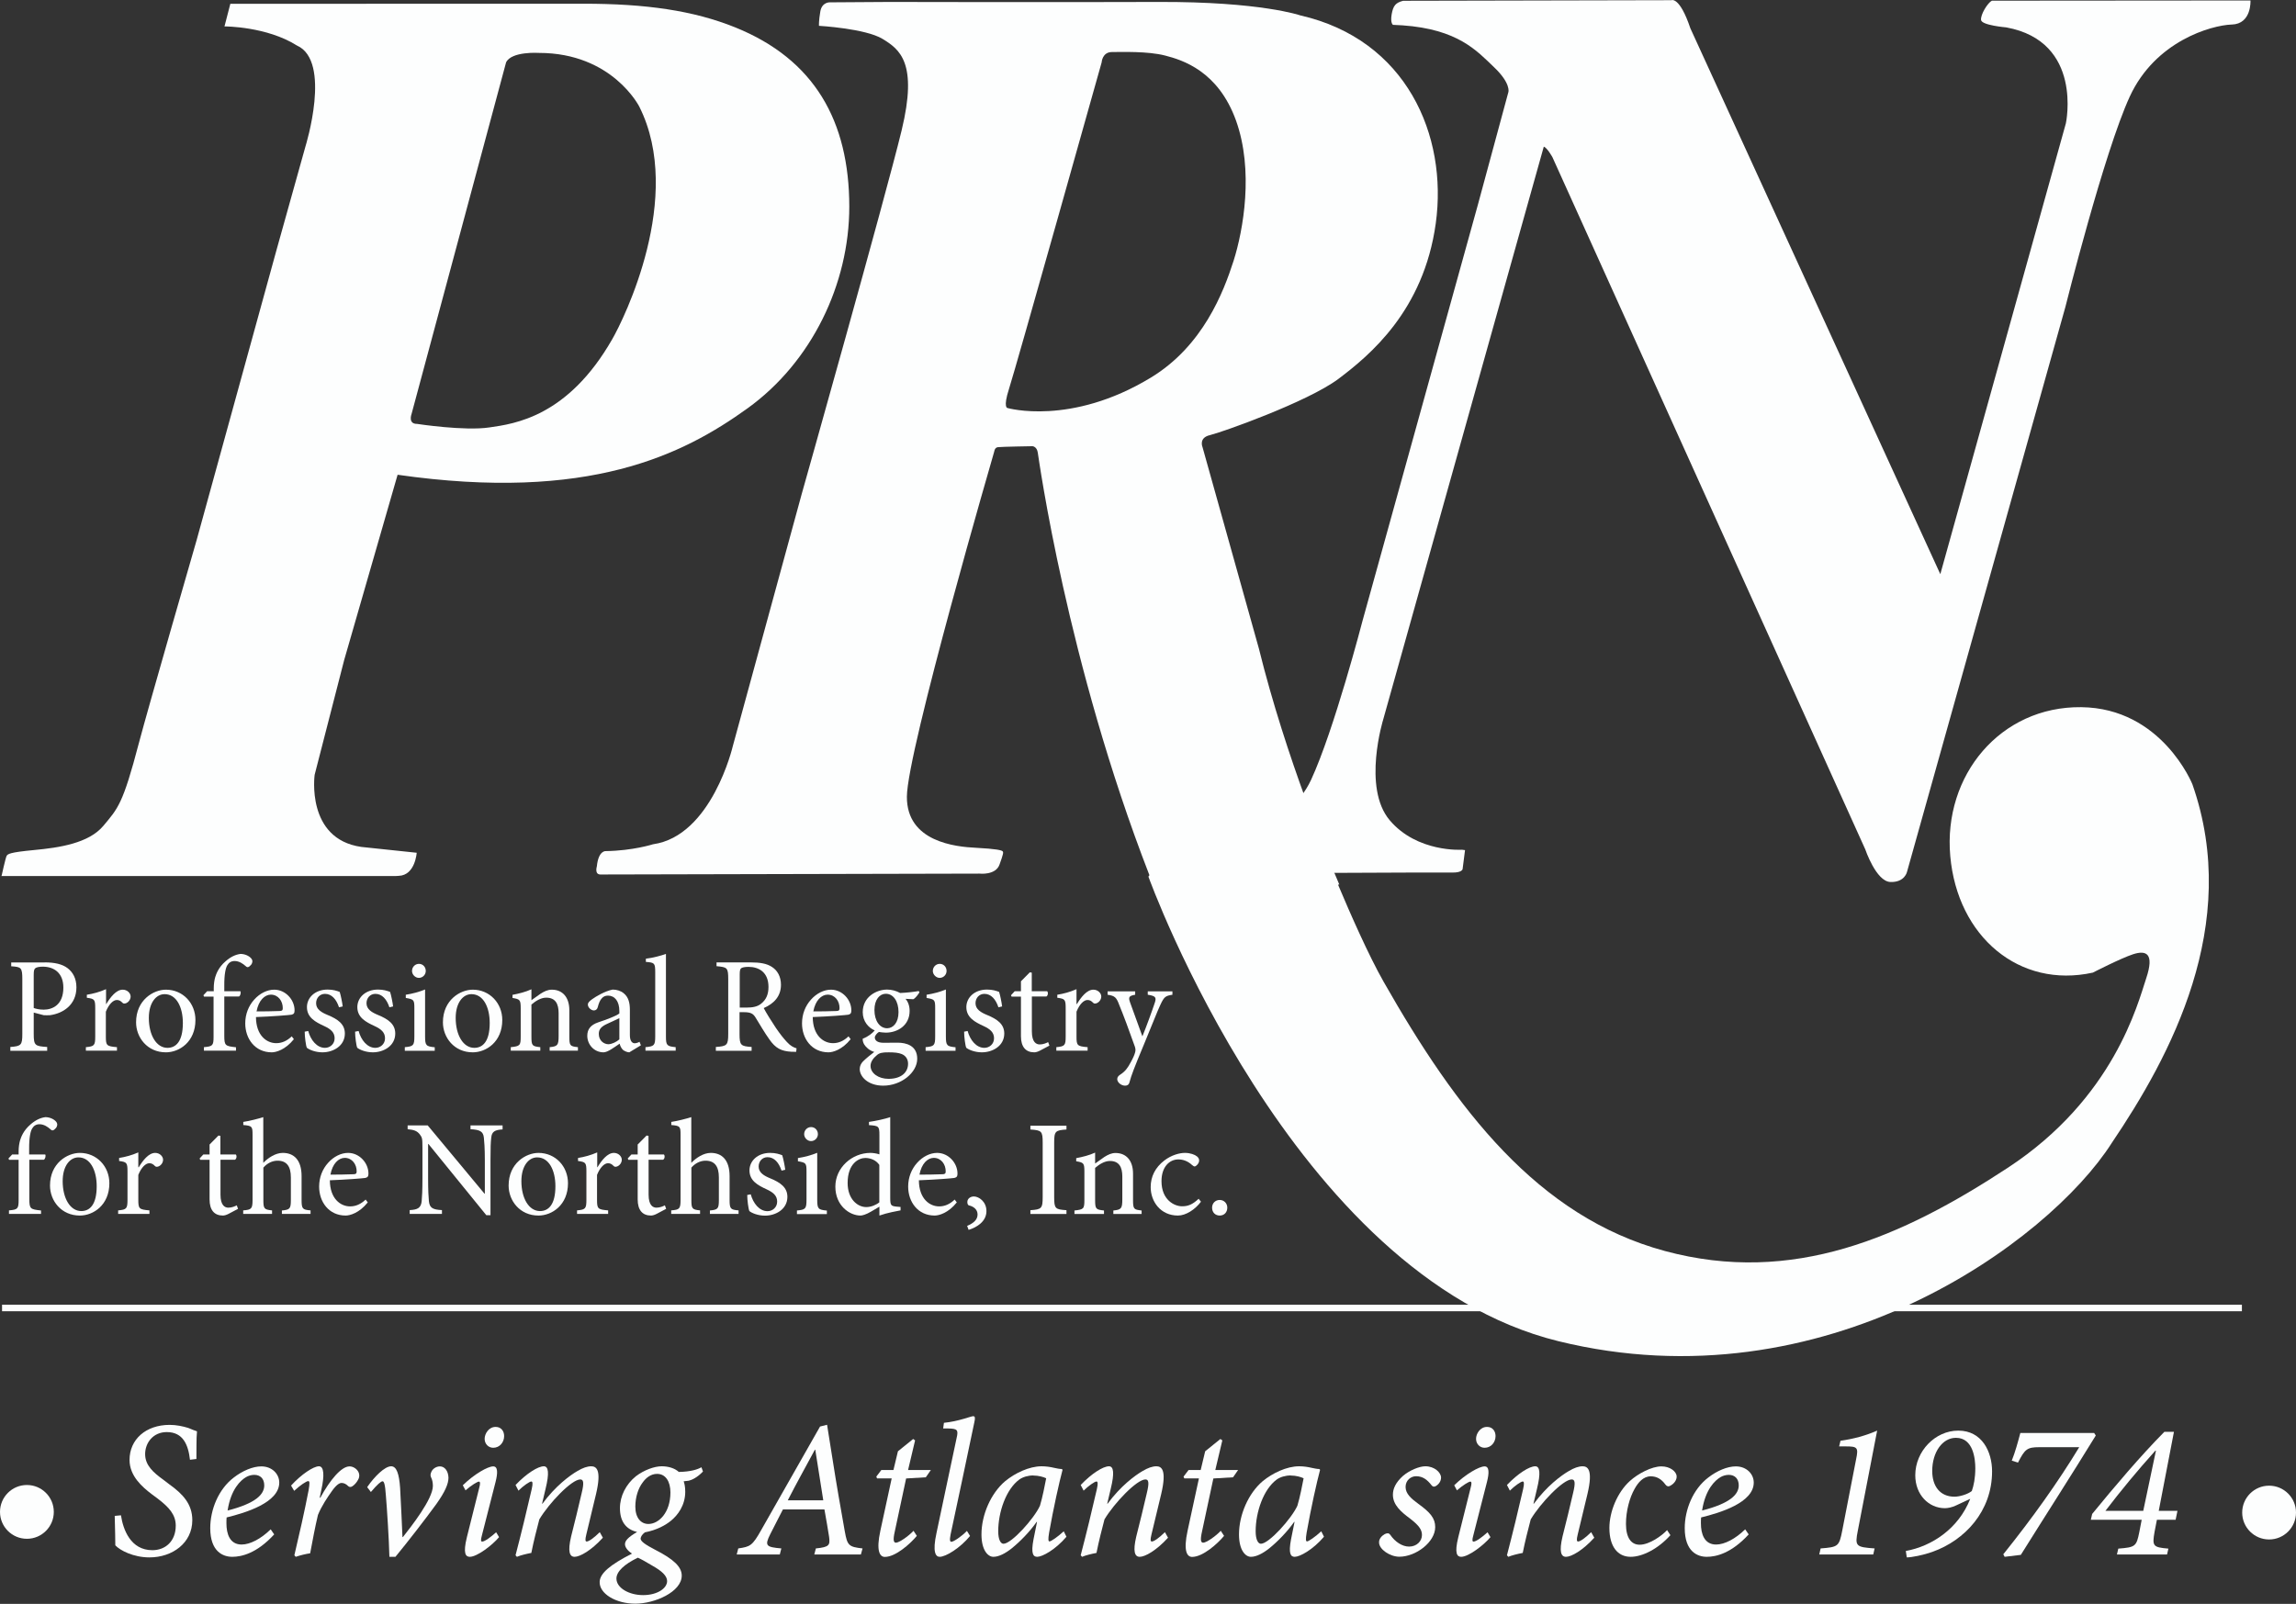 <?xml version="1.0" encoding="UTF-8"?> <svg xmlns="http://www.w3.org/2000/svg" xmlns:xlink="http://www.w3.org/1999/xlink" version="1.1" id="Layer_1" x="0px" y="0px" viewBox="0 0 235.55 164.59" style="enable-background:new 0 0 235.55 164.59;" xml:space="preserve"><rect x="0" y="0" width="235.55" height="164.59" fill="#333333" stroke="none"/> <style type="text/css"> .st0{fill:#FDFEFE;} </style> <g> <g> <path class="st0" d="M75.43,2.81c-4.29-1.73-9.16-2.43-15.6-2.43l-36.2,0.01l-0.6,2.32c0.11,0,4.34,0.01,7.43,1.96 c3.6,1.59,0.89,10.31,0.89,10.31l-2.97,10.63L20.18,55.4c0,0-4.97,17.19-5.94,20.88c-1.64,6.27-2.14,6.67-3.64,8.47 c-1.5,1.79-4.53,2.24-7.09,2.48c-2.55,0.24-2.71,0.41-2.83,0.6c-0.11,0.2-0.51,2.02-0.51,2.02s-0.01,0.01-0.04,0.05h40.46 c0.09-0.01,0.19-0.02,0.31-0.02c1.7-0.05,1.85-2.37,1.85-2.37l-5.69-0.6c-5.7-0.82-4.78-7.4-4.78-7.4l3.03-11.78l5.48-19.01 c19.63,2.81,29.29-2.06,35.89-6.81c6.6-4.75,10.45-12.78,10.45-20.71C87.12,12.43,83.57,6.1,75.43,2.81z M62.82,34.79 c-4.56,7.99-10.04,8.7-12.6,9.07c-2.55,0.39-7.43-0.36-7.43-0.36c-0.96,0.01-0.57-1.01-0.57-1.01L51.92,6.4 c0.56-1.16,3.37-0.97,3.37-0.97c7.54,0,10.3,5.52,10.3,5.52C70.23,20.2,63.97,32.8,62.82,34.79z"></path> </g> <g> <path class="st0" d="M4.59,98.76c0.99,0,1.79,0.17,2.34,0.59c0.54,0.41,0.91,1.05,0.91,1.97c0,1.8-1.37,2.68-2.72,2.86 c-0.21,0.01-0.47,0.01-0.63,0l-1.03-0.27v2.19c0,1.19,0.13,1.26,1.38,1.34v0.39H1.06v-0.39c1.12-0.08,1.23-0.2,1.23-1.35v-5.58 c0-1.23-0.11-1.28-1.14-1.35v-0.39H4.59z M3.46,103.44c0.18,0.07,0.56,0.17,1.02,0.17c0.91,0,2.02-0.49,2.02-2.26 c0-1.51-0.96-2.15-2.11-2.15c-0.39,0-0.68,0.07-0.78,0.17c-0.11,0.1-0.15,0.27-0.15,0.66V103.44z"></path> <path class="st0" d="M10.9,103.04c0.42-0.7,1.02-1.48,1.69-1.48c0.47,0,0.81,0.36,0.81,0.7c0,0.28-0.18,0.56-0.45,0.68 c-0.17,0.07-0.29,0.06-0.38-0.03c-0.2-0.21-0.36-0.29-0.59-0.29c-0.36,0-0.81,0.42-1.12,1.2v2.55c0,0.92,0.07,1,1.14,1.09v0.36 H8.81v-0.36c0.86-0.08,0.96-0.17,0.96-1.09v-2.89c0-0.92-0.07-0.98-0.86-1.09v-0.31c0.68-0.11,1.3-0.28,1.97-0.57v1.52H10.9z"></path> <path class="st0" d="M20.05,104.67c0,2.25-1.65,3.32-3.03,3.32c-1.91,0-3.06-1.53-3.06-3.08c0-2.3,1.79-3.35,3.06-3.35 C18.76,101.56,20.05,102.94,20.05,104.67z M15.27,104.46c0,1.76,0.77,3.07,1.91,3.07c0.86,0,1.58-0.64,1.58-2.55 c0-1.63-0.66-2.96-1.87-2.96C16.02,102.02,15.27,102.89,15.27,104.46z"></path> <path class="st0" d="M21.93,101.73v-0.31c0-0.43,0.06-0.84,0.15-1.15c0.1-0.31,0.32-0.99,1.07-1.63c0.49-0.43,0.99-0.68,1.53-0.75 c0.47,0.01,0.88,0.21,1.1,0.47c0.13,0.15,0.14,0.33,0.07,0.49c-0.04,0.11-0.13,0.22-0.27,0.33c-0.13,0.1-0.25,0.1-0.38-0.04 c-0.28-0.25-0.67-0.52-1.13-0.52c-0.36,0-0.59,0.17-0.74,0.42c-0.18,0.27-0.33,0.94-0.32,2.12v0.56h1.65 c0.08,0.13,0.01,0.46-0.14,0.54h-1.51v4.02c0,1.03,0.1,1.07,1.2,1.19v0.35h-3.29v-0.36c0.89-0.08,0.99-0.15,0.99-1.07v-4.12h-0.98 l-0.06-0.14l0.38-0.41H21.93z"></path> <path class="st0" d="M30.15,106.64c-0.88,1.1-1.84,1.35-2.27,1.35c-1.72,0-2.72-1.4-2.72-2.97c0-0.96,0.35-1.81,0.92-2.44 c0.57-0.64,1.33-1.02,2.05-1.02c1.16,0,2.09,1.03,2.09,2.12c0,0.28-0.07,0.39-0.32,0.45c-0.24,0.04-1.98,0.18-3.64,0.24 c0.01,1.9,1.1,2.68,2.08,2.68c0.56,0,1.09-0.22,1.59-0.7L30.15,106.64z M26.32,103.79c0.78,0,1.55-0.01,2.36-0.04 c0.25,0,0.33-0.08,0.33-0.28c0.01-0.73-0.46-1.4-1.23-1.4C27.15,102.08,26.53,102.66,26.32,103.79z"></path> <path class="st0" d="M34.78,103.37c-0.27-0.82-0.75-1.38-1.44-1.38c-0.53,0-0.91,0.42-0.91,0.96c0,0.63,0.56,0.95,1.19,1.21 c1.05,0.43,1.76,0.94,1.76,1.9c0,1.27-1.19,1.93-2.3,1.93c-0.71,0-1.35-0.26-1.6-0.47c-0.1-0.2-0.22-1.14-0.22-1.65l0.36-0.07 c0.25,0.92,0.88,1.73,1.72,1.73c0.52,0,0.99-0.39,0.99-0.98c0-0.61-0.4-0.95-1.1-1.27c-0.84-0.39-1.74-0.85-1.74-1.93 c0-0.98,0.84-1.8,2.12-1.8c0.57,0,0.95,0.13,1.24,0.24c0.11,0.32,0.27,1.14,0.31,1.49L34.78,103.37z"></path> <path class="st0" d="M39.95,103.37c-0.27-0.82-0.75-1.38-1.44-1.38c-0.53,0-0.91,0.42-0.91,0.96c0,0.63,0.56,0.95,1.19,1.21 c1.05,0.43,1.76,0.94,1.76,1.9c0,1.27-1.19,1.93-2.3,1.93c-0.71,0-1.35-0.26-1.6-0.47c-0.1-0.2-0.22-1.14-0.22-1.65l0.36-0.07 c0.25,0.92,0.88,1.73,1.72,1.73c0.52,0,0.99-0.39,0.99-0.98c0-0.61-0.4-0.95-1.1-1.27c-0.84-0.39-1.74-0.85-1.74-1.93 c0-0.98,0.84-1.8,2.12-1.8c0.57,0,0.95,0.13,1.24,0.24c0.11,0.32,0.27,1.14,0.31,1.49L39.95,103.37z"></path> <path class="st0" d="M41.53,107.82v-0.36c0.88-0.08,0.98-0.17,0.98-1.12v-2.87c0-0.86-0.04-0.92-0.88-1.06v-0.33 c0.71-0.11,1.37-0.29,1.98-0.54v4.81c0,0.95,0.1,1.03,0.99,1.12v0.36H41.53z M42.27,99.64c0-0.42,0.33-0.73,0.71-0.73 c0.39,0,0.7,0.31,0.7,0.73c0,0.38-0.31,0.71-0.71,0.71C42.6,100.35,42.27,100.01,42.27,99.64z"></path> <path class="st0" d="M51.53,104.67c0,2.25-1.65,3.32-3.03,3.32c-1.91,0-3.06-1.53-3.06-3.08c0-2.3,1.79-3.35,3.06-3.35 C50.23,101.56,51.53,102.94,51.53,104.67z M46.75,104.46c0,1.76,0.77,3.07,1.91,3.07c0.86,0,1.58-0.64,1.58-2.55 c0-1.63-0.66-2.96-1.87-2.96C47.5,102.02,46.75,102.89,46.75,104.46z"></path> <path class="st0" d="M56.39,107.82v-0.36c0.82-0.08,0.92-0.2,0.92-1.16v-2.33c0-0.96-0.33-1.59-1.27-1.59 c-0.56,0-1.1,0.35-1.52,0.71v3.28c0,0.95,0.08,1,0.91,1.09v0.36H52.4v-0.36c0.95-0.1,1.02-0.17,1.02-1.09v-2.89 c0-0.89-0.08-0.94-0.84-1.07v-0.32c0.67-0.13,1.33-0.29,1.94-0.57v1.12c0.28-0.21,0.59-0.42,0.93-0.66 c0.39-0.25,0.75-0.42,1.16-0.42c1.1,0,1.8,0.77,1.8,2.12v2.69c0,0.95,0.07,1,0.88,1.09v0.36H56.39z"></path> <path class="st0" d="M64.56,107.99c-0.21,0-0.5-0.13-0.66-0.26c-0.18-0.2-0.27-0.39-0.33-0.63c-0.56,0.38-1.23,0.89-1.65,0.89 c-0.99,0-1.67-0.82-1.67-1.7c0-0.68,0.36-1.12,1.13-1.38c0.84-0.28,1.86-0.66,2.16-0.91v-0.25c0-1-0.47-1.58-1.17-1.58 c-0.28,0-0.49,0.11-0.63,0.28c-0.18,0.18-0.31,0.49-0.42,0.92c-0.06,0.22-0.21,0.32-0.4,0.32c-0.25,0-0.61-0.28-0.61-0.6 c0-0.21,0.18-0.36,0.45-0.56c0.39-0.28,1.3-0.82,2.09-0.98c0.42,0,0.84,0.13,1.14,0.38c0.49,0.4,0.63,0.98,0.63,1.7v2.59 c0,0.63,0.25,0.84,0.49,0.84c0.17,0,0.36-0.07,0.5-0.15l0.14,0.36L64.56,107.99z M63.54,104.48c-0.29,0.15-0.96,0.45-1.26,0.59 c-0.54,0.25-0.85,0.52-0.85,1.02c0,0.73,0.56,1.07,0.99,1.07c0.36-0.01,0.85-0.25,1.12-0.5V104.48z"></path> <path class="st0" d="M66.22,107.82v-0.36c0.88-0.08,1-0.17,1-1.09v-6.6c0-0.95-0.08-0.99-0.96-1.06v-0.33 c0.73-0.08,1.59-0.32,2.06-0.49v8.48c0,0.92,0.11,1,1,1.09v0.36H66.22z"></path> <path class="st0" d="M81.68,107.94c-0.17,0-0.32,0-0.49-0.01c-1.05-0.06-1.63-0.36-2.26-1.27c-0.49-0.68-0.99-1.55-1.41-2.23 c-0.24-0.39-0.47-0.56-1.2-0.56h-0.45v2.22c0,1.19,0.13,1.27,1.24,1.35v0.39h-3.67v-0.39c1.14-0.08,1.27-0.17,1.27-1.35v-5.61 c0-1.19-0.11-1.23-1.2-1.33v-0.39h3.46c1.02,0,1.7,0.12,2.23,0.47c0.56,0.36,0.92,0.99,0.92,1.83c0,1.2-0.74,1.94-1.77,2.39 c0.24,0.46,0.82,1.4,1.24,2.02c0.5,0.73,0.8,1.09,1.13,1.45c0.38,0.42,0.7,0.57,1,0.66L81.68,107.94z M76.55,103.4 c0.71,0,1.17-0.11,1.52-0.39c0.54-0.42,0.77-0.98,0.77-1.73c0-1.51-0.99-2.06-2.05-2.06c-0.4,0-0.64,0.06-0.75,0.14 c-0.1,0.07-0.15,0.24-0.15,0.61v3.43H76.55z"></path> <path class="st0" d="M87.27,106.64c-0.88,1.1-1.84,1.35-2.27,1.35c-1.72,0-2.72-1.4-2.72-2.97c0-0.96,0.35-1.81,0.92-2.44 c0.57-0.64,1.33-1.02,2.05-1.02c1.16,0,2.09,1.03,2.09,2.12c0,0.28-0.07,0.39-0.32,0.45c-0.24,0.04-1.98,0.18-3.64,0.24 c0.01,1.9,1.1,2.68,2.08,2.68c0.56,0,1.09-0.22,1.59-0.7L87.27,106.64z M83.44,103.79c0.78,0,1.55-0.01,2.36-0.04 c0.25,0,0.33-0.08,0.33-0.28c0.01-0.73-0.46-1.4-1.23-1.4C84.27,102.08,83.65,102.66,83.44,103.79z"></path> <path class="st0" d="M94.33,101.83c-0.13,0.22-0.4,0.59-0.63,0.71l-0.8-0.04c0.27,0.31,0.42,0.74,0.42,1.24 c0,1.51-1.26,2.23-2.44,2.23c-0.24,0-0.49-0.04-0.71-0.07c-0.2,0.12-0.42,0.38-0.42,0.57c0,0.28,0.25,0.54,0.88,0.54 c0.5,0,1-0.01,1.46-0.01c0.86,0,2.01,0.28,2.01,1.65c0,1.41-1.63,2.76-3.49,2.76c-1.55,0-2.4-0.91-2.41-1.7 c0-0.31,0.13-0.57,0.33-0.78c0.28-0.28,0.82-0.73,1.16-0.98c-0.5-0.15-0.85-0.48-1.03-0.77c-0.13-0.21-0.17-0.45-0.15-0.59 c0.56-0.21,1-0.57,1.23-0.85c-0.63-0.26-1.23-0.92-1.23-1.87c0-1.59,1.42-2.32,2.5-2.32c0.47,0,0.93,0.13,1.34,0.35 c0.68-0.03,1.4-0.11,1.9-0.2L94.33,101.83z M89.95,108.29c-0.36,0.29-0.64,0.68-0.64,1.09c0,0.75,0.81,1.33,1.84,1.33 c1.33,0,2.01-0.68,2.01-1.55c0-0.47-0.24-0.82-0.64-0.99c-0.35-0.14-0.75-0.18-1.34-0.18C90.51,107.98,90.2,108.06,89.95,108.29z M89.71,103.65c0,1.09,0.53,1.87,1.31,1.87c0.61-0.01,1.16-0.56,1.16-1.66s-0.52-1.88-1.31-1.88 C90.26,101.98,89.71,102.56,89.71,103.65z"></path> <path class="st0" d="M94.96,107.82v-0.36c0.88-0.08,0.98-0.17,0.98-1.12v-2.87c0-0.86-0.04-0.92-0.88-1.06v-0.33 c0.71-0.11,1.37-0.29,1.98-0.54v4.81c0,0.95,0.1,1.03,0.99,1.12v0.36H94.96z M95.7,99.64c0-0.42,0.33-0.73,0.71-0.73 c0.39,0,0.7,0.31,0.7,0.73c0,0.38-0.31,0.71-0.71,0.71C96.04,100.35,95.7,100.01,95.7,99.64z"></path> <path class="st0" d="M102.43,103.37c-0.27-0.82-0.75-1.38-1.44-1.38c-0.53,0-0.91,0.42-0.91,0.96c0,0.63,0.56,0.95,1.19,1.21 c1.05,0.43,1.76,0.94,1.76,1.9c0,1.27-1.19,1.93-2.3,1.93c-0.71,0-1.35-0.26-1.6-0.47c-0.1-0.2-0.22-1.14-0.22-1.65l0.36-0.07 c0.25,0.92,0.88,1.73,1.72,1.73c0.52,0,0.99-0.39,0.99-0.98c0-0.61-0.4-0.95-1.1-1.27c-0.84-0.39-1.74-0.85-1.74-1.93 c0-0.98,0.84-1.8,2.12-1.8c0.57,0,0.95,0.13,1.24,0.24c0.11,0.32,0.27,1.14,0.31,1.49L102.43,103.37z"></path> <path class="st0" d="M106.7,107.81c-0.24,0.13-0.46,0.18-0.59,0.18c-0.88,0-1.37-0.56-1.37-1.66v-4.06h-0.96l-0.06-0.14l0.38-0.41 h0.64v-1.02l0.91-0.92l0.2,0.03v1.91h1.58c0.13,0.14,0.08,0.45-0.08,0.54h-1.49v3.58c0,1.13,0.46,1.34,0.81,1.34 c0.35,0,0.67-0.14,0.86-0.24l0.13,0.36L106.7,107.81z"></path> <path class="st0" d="M110.48,103.04c0.42-0.7,1.02-1.48,1.69-1.48c0.47,0,0.81,0.36,0.81,0.7c0,0.28-0.18,0.56-0.45,0.68 c-0.17,0.07-0.29,0.06-0.38-0.03c-0.2-0.21-0.36-0.29-0.59-0.29c-0.36,0-0.81,0.42-1.12,1.2v2.55c0,0.92,0.07,1,1.14,1.09v0.36 h-3.21v-0.36c0.86-0.08,0.96-0.17,0.96-1.09v-2.89c0-0.92-0.07-0.98-0.86-1.09v-0.31c0.68-0.11,1.3-0.28,1.97-0.57v1.52H110.48z"></path> <path class="st0" d="M120.29,102.08c-0.74,0.11-0.86,0.22-1.24,1.02c-0.35,0.74-0.78,1.9-1.74,4.2c-0.93,2.23-1.24,3.03-1.44,3.78 c-0.07,0.26-0.25,0.33-0.45,0.33c-0.39,0-0.8-0.33-0.8-0.67c0-0.22,0.13-0.35,0.36-0.5c0.43-0.28,0.71-0.63,1.03-1.24 c0.27-0.49,0.38-0.78,0.43-0.96c0.07-0.21,0.07-0.39-0.01-0.63c-0.56-1.59-1.19-3.28-1.6-4.27c-0.29-0.77-0.43-0.95-1.2-1.06 v-0.35h2.83v0.35c-0.64,0.11-0.71,0.25-0.53,0.77l1.27,3.5c0.39-0.95,0.99-2.59,1.28-3.47c0.17-0.53,0.07-0.68-0.73-0.8v-0.35 h2.53V102.08z"></path> <path class="st0" d="M1.91,118.48v-0.31c0-0.43,0.06-0.84,0.15-1.15c0.1-0.31,0.32-0.99,1.07-1.63c0.49-0.43,0.99-0.68,1.53-0.75 c0.47,0.01,0.88,0.21,1.1,0.47c0.13,0.15,0.14,0.33,0.07,0.49c-0.04,0.11-0.13,0.22-0.27,0.33c-0.13,0.1-0.25,0.1-0.38-0.04 c-0.28-0.25-0.67-0.52-1.13-0.52c-0.36,0-0.59,0.17-0.74,0.42c-0.18,0.27-0.33,0.94-0.32,2.12v0.56h1.65 c0.08,0.13,0.01,0.46-0.14,0.54H3.01v4.02c0,1.03,0.1,1.07,1.2,1.19v0.35H0.92v-0.36c0.89-0.08,0.99-0.15,0.99-1.07v-4.12H0.93 l-0.06-0.14l0.38-0.41H1.91z"></path> <path class="st0" d="M11.22,121.42c0,2.25-1.65,3.32-3.03,3.32c-1.91,0-3.06-1.53-3.06-3.08c0-2.3,1.79-3.35,3.06-3.35 C9.92,118.31,11.22,119.69,11.22,121.42z M6.43,121.21c0,1.76,0.77,3.07,1.91,3.07c0.86,0,1.58-0.64,1.58-2.55 c0-1.63-0.66-2.96-1.87-2.96C7.18,118.77,6.43,119.64,6.43,121.21z"></path> <path class="st0" d="M14.23,119.79c0.42-0.7,1.02-1.48,1.69-1.48c0.47,0,0.81,0.36,0.81,0.7c0,0.28-0.18,0.56-0.45,0.68 c-0.17,0.07-0.29,0.06-0.38-0.03c-0.2-0.21-0.36-0.29-0.59-0.29c-0.36,0-0.81,0.42-1.12,1.2v2.55c0,0.92,0.07,1,1.14,1.09v0.36 h-3.21v-0.36c0.86-0.08,0.96-0.17,0.96-1.09v-2.89c0-0.92-0.07-0.98-0.86-1.09v-0.31c0.68-0.11,1.3-0.28,1.97-0.57v1.52H14.23z"></path> <path class="st0" d="M23.46,124.56c-0.24,0.13-0.46,0.18-0.59,0.18c-0.88,0-1.37-0.56-1.37-1.66v-4.06h-0.96l-0.06-0.14l0.38-0.41 h0.64v-1.02l0.91-0.92l0.2,0.03v1.91h1.58c0.13,0.14,0.08,0.45-0.08,0.54h-1.49v3.58c0,1.13,0.46,1.34,0.81,1.34 s0.67-0.14,0.86-0.24l0.13,0.36L23.46,124.56z"></path> <path class="st0" d="M28.92,124.58v-0.36c0.81-0.08,0.92-0.17,0.92-1.07v-2.32c0-1.14-0.43-1.72-1.37-1.72 c-0.53,0-1.06,0.26-1.45,0.71v3.32c0,0.89,0.07,0.99,0.89,1.07v0.36h-2.96v-0.36c0.84-0.07,0.96-0.15,0.96-1.07v-6.66 c0-0.88-0.03-0.95-0.95-1.03v-0.32c0.67-0.1,1.51-0.32,2.05-0.49v4.69c0.49-0.5,1.24-1.02,2-1.02c1.13,0,1.93,0.71,1.93,2.39v2.44 c0,0.92,0.1,1,0.92,1.07v0.36H28.92z"></path> <path class="st0" d="M37.73,123.39c-0.88,1.1-1.84,1.35-2.27,1.35c-1.72,0-2.72-1.4-2.72-2.97c0-0.96,0.35-1.81,0.92-2.44 c0.57-0.64,1.33-1.02,2.05-1.02c1.16,0,2.09,1.03,2.09,2.12c0,0.28-0.07,0.39-0.32,0.45c-0.24,0.04-1.98,0.18-3.64,0.24 c0.01,1.9,1.1,2.68,2.08,2.68c0.56,0,1.09-0.22,1.59-0.7L37.73,123.39z M33.9,120.54c0.78,0,1.55-0.01,2.36-0.04 c0.25,0,0.33-0.08,0.33-0.28c0.01-0.73-0.46-1.4-1.23-1.4C34.73,118.83,34.11,119.41,33.9,120.54z"></path> <path class="st0" d="M51.57,115.9c-0.78,0.04-1.12,0.22-1.17,0.84c-0.06,0.42-0.08,1.05-0.08,2.34v5.62h-0.43l-5.94-7.31h-0.03 v3.5c0,1.28,0.04,1.95,0.08,2.36c0.07,0.71,0.39,0.88,1.34,0.93v0.39h-3.31v-0.39c0.81-0.04,1.16-0.22,1.23-0.91 c0.04-0.43,0.08-1.1,0.08-2.39v-3.07c0-1.02-0.03-1.07-0.28-1.41c-0.28-0.35-0.59-0.46-1.24-0.52v-0.39h2.06l5.82,7h0.04v-3.43 c0-1.28-0.06-1.93-0.1-2.32c-0.07-0.63-0.4-0.81-1.37-0.86v-0.39h3.29V115.9z"></path> <path class="st0" d="M58.27,121.42c0,2.25-1.65,3.32-3.03,3.32c-1.91,0-3.06-1.53-3.06-3.08c0-2.3,1.79-3.35,3.06-3.35 C56.98,118.31,58.27,119.69,58.27,121.42z M53.49,121.21c0,1.76,0.77,3.07,1.91,3.07c0.86,0,1.58-0.64,1.58-2.55 c0-1.63-0.66-2.96-1.87-2.96C54.24,118.77,53.49,119.64,53.49,121.21z"></path> <path class="st0" d="M61.29,119.79c0.42-0.7,1.02-1.48,1.69-1.48c0.47,0,0.81,0.36,0.81,0.7c0,0.28-0.18,0.56-0.45,0.68 c-0.17,0.07-0.29,0.06-0.38-0.03c-0.2-0.21-0.36-0.29-0.59-0.29c-0.36,0-0.81,0.42-1.12,1.2v2.55c0,0.92,0.07,1,1.14,1.09v0.36 H59.2v-0.36c0.86-0.08,0.96-0.17,0.96-1.09v-2.89c0-0.92-0.07-0.98-0.86-1.09v-0.31c0.68-0.11,1.3-0.28,1.97-0.57v1.52H61.29z"></path> <path class="st0" d="M67.38,124.56c-0.24,0.13-0.46,0.18-0.59,0.18c-0.88,0-1.37-0.56-1.37-1.66v-4.06h-0.96l-0.06-0.14l0.38-0.41 h0.64v-1.02l0.91-0.92l0.2,0.03v1.91h1.58c0.13,0.14,0.08,0.45-0.08,0.54h-1.49v3.58c0,1.13,0.46,1.34,0.81,1.34 s0.67-0.14,0.86-0.24l0.13,0.36L67.38,124.56z"></path> <path class="st0" d="M72.83,124.58v-0.36c0.81-0.08,0.92-0.17,0.92-1.07v-2.32c0-1.14-0.43-1.72-1.37-1.72 c-0.53,0-1.06,0.26-1.45,0.71v3.32c0,0.89,0.07,0.99,0.89,1.07v0.36h-2.96v-0.36c0.84-0.07,0.96-0.15,0.96-1.07v-6.66 c0-0.88-0.03-0.95-0.95-1.03v-0.32c0.67-0.1,1.51-0.32,2.05-0.49v4.69c0.49-0.5,1.24-1.02,2-1.02c1.13,0,1.93,0.71,1.93,2.39v2.44 c0,0.92,0.1,1,0.92,1.07v0.36H72.83z"></path> <path class="st0" d="M80.18,120.13c-0.27-0.82-0.75-1.38-1.44-1.38c-0.53,0-0.91,0.42-0.91,0.96c0,0.63,0.56,0.95,1.19,1.21 c1.05,0.43,1.76,0.94,1.76,1.9c0,1.27-1.19,1.93-2.3,1.93c-0.71,0-1.35-0.26-1.6-0.47c-0.1-0.2-0.22-1.14-0.22-1.65l0.36-0.07 c0.25,0.92,0.88,1.73,1.72,1.73c0.52,0,0.99-0.39,0.99-0.98c0-0.61-0.4-0.95-1.1-1.27c-0.84-0.39-1.74-0.85-1.74-1.93 c0-0.98,0.84-1.8,2.12-1.8c0.57,0,0.95,0.13,1.24,0.24c0.11,0.32,0.27,1.14,0.31,1.49L80.18,120.13z"></path> <path class="st0" d="M81.76,124.58v-0.36c0.88-0.08,0.98-0.17,0.98-1.12v-2.87c0-0.86-0.04-0.92-0.88-1.06v-0.33 c0.71-0.11,1.37-0.29,1.98-0.54v4.81c0,0.95,0.1,1.03,0.99,1.12v0.36H81.76z M82.5,116.39c0-0.42,0.33-0.73,0.71-0.73 c0.39,0,0.7,0.31,0.7,0.73c0,0.38-0.31,0.71-0.71,0.71C82.83,117.1,82.5,116.76,82.5,116.39z"></path> <path class="st0" d="M92.38,124.21c-0.31,0.06-1.35,0.24-2.16,0.53v-0.91l-0.85,0.5c-0.54,0.32-0.92,0.41-1.09,0.41 c-1.12,0-2.58-1.02-2.58-2.97c0-1.94,1.7-3.46,3.6-3.46c0.2,0,0.6,0.04,0.92,0.15v-1.97c0-0.92-0.07-0.96-1.07-1.03v-0.33 c0.73-0.1,1.66-0.31,2.18-0.49v8.33c0,0.73,0.1,0.79,0.61,0.85l0.45,0.04V124.21z M90.21,119.54c-0.33-0.49-0.91-0.71-1.44-0.71 c-0.64,0-1.81,0.54-1.81,2.57c0,1.66,1.02,2.47,1.91,2.47c0.5,0,1-0.22,1.34-0.48V119.54z"></path> <path class="st0" d="M98.16,123.39c-0.88,1.1-1.84,1.35-2.27,1.35c-1.72,0-2.72-1.4-2.72-2.97c0-0.96,0.35-1.81,0.92-2.44 c0.57-0.64,1.33-1.02,2.05-1.02c1.16,0,2.09,1.03,2.09,2.12c0,0.28-0.07,0.39-0.32,0.45c-0.24,0.04-1.98,0.18-3.64,0.24 c0.01,1.9,1.1,2.68,2.08,2.68c0.56,0,1.09-0.22,1.59-0.7L98.16,123.39z M94.33,120.54c0.78,0,1.55-0.01,2.36-0.04 c0.25,0,0.33-0.08,0.33-0.28c0.01-0.73-0.46-1.4-1.23-1.4C95.16,118.83,94.54,119.41,94.33,120.54z"></path> <path class="st0" d="M101.2,124.28c0,1.07-0.98,1.67-1.83,1.93l-0.15-0.41c0.67-0.28,1.07-0.64,1.07-1.17 c0-0.5-0.39-0.82-0.88-0.93c-0.07-0.01-0.17-0.11-0.17-0.35c0-0.35,0.33-0.57,0.67-0.57C100.42,122.78,101.2,123.31,101.2,124.28z "></path> <path class="st0" d="M105.71,124.58v-0.39c1.14-0.08,1.26-0.17,1.26-1.35v-5.58c0-1.19-0.11-1.27-1.26-1.35v-0.39h3.7v0.39 c-1.14,0.08-1.26,0.17-1.26,1.35v5.58c0,1.2,0.11,1.27,1.26,1.35v0.39H105.71z"></path> <path class="st0" d="M114.22,124.58v-0.36c0.82-0.08,0.92-0.2,0.92-1.16v-2.33c0-0.96-0.33-1.59-1.27-1.59 c-0.56,0-1.1,0.35-1.52,0.71v3.28c0,0.95,0.08,1,0.91,1.09v0.36h-3.03v-0.36c0.95-0.1,1.02-0.17,1.02-1.09v-2.89 c0-0.89-0.08-0.94-0.84-1.07v-0.32c0.67-0.13,1.33-0.29,1.94-0.57v1.12c0.28-0.21,0.59-0.42,0.93-0.66 c0.39-0.25,0.75-0.42,1.16-0.42c1.1,0,1.8,0.77,1.8,2.12v2.69c0,0.95,0.07,1,0.88,1.09v0.36H114.22z"></path> <path class="st0" d="M123.21,123.32c-0.61,0.81-1.55,1.42-2.37,1.42c-1.76,0-2.79-1.42-2.79-2.92c0-1.07,0.46-2.01,1.4-2.73 c0.73-0.56,1.56-0.78,2.11-0.78c0.56,0,1.02,0.18,1.24,0.36c0.18,0.15,0.22,0.28,0.22,0.43c0,0.29-0.31,0.6-0.46,0.6 c-0.07,0-0.14-0.04-0.27-0.15c-0.42-0.39-0.91-0.57-1.4-0.57c-0.92,0-1.73,0.77-1.73,2.23c0,1.94,1.33,2.58,2.11,2.58 c0.6,0,1.06-0.17,1.7-0.77L123.21,123.32z"></path> <path class="st0" d="M124.35,123.93c0-0.45,0.33-0.79,0.78-0.79s0.78,0.35,0.78,0.79c0,0.49-0.33,0.81-0.78,0.81 S124.35,124.42,124.35,123.93z"></path> </g> <g> <path class="st0" d="M12.41,155.5c0.22,1.48,1,3.58,3.22,3.58c1.36,0,2.4-0.94,2.4-2.52c0-1.12-0.68-1.88-1.86-2.78l-0.62-0.46 c-0.94-0.72-2.26-1.84-2.26-3.5c0-2.1,1.66-3.6,4.12-3.6c0.66,0,1.36,0.14,1.92,0.32c0.36,0.16,0.7,0.28,0.88,0.34 c-0.08,0.82-0.04,1.96-0.06,2.84l-0.66,0.08c-0.18-1.56-0.72-2.84-2.38-2.84c-1.4,0-2.22,1.1-2.22,2.26 c0,1.14,0.82,1.88,1.88,2.64l0.6,0.46c1.4,1,2.36,2.04,2.36,3.68c0,2.34-2.04,3.82-4.4,3.82c-1.64,0-3.02-0.72-3.5-1.24 c0-0.48-0.02-1.54-0.06-3.02L12.41,155.5z"></path> <path class="st0" d="M28.13,157.46c-1.78,1.94-3.34,2.3-4.3,2.3c-0.96,0-2.26-0.54-2.26-2.94c0-1.9,0.84-4,2.42-5.2 c0.88-0.68,1.94-1.14,2.82-1.14c1.1,0,1.84,0.78,1.84,1.66c0,2.06-3.44,3.1-5.4,3.58c-0.02,0.2-0.02,0.38-0.02,0.6 c0,1.08,0.34,2.18,1.56,2.18c0.86,0,1.98-0.58,2.98-1.56L28.13,157.46z M26.07,151.35c-0.28,0-0.62,0.1-0.84,0.24 c-0.54,0.32-1.54,1.22-1.88,3.42c2.9-0.74,3.76-1.66,3.76-2.58c0-0.7-0.42-1.08-1.02-1.08H26.07z"></path> <path class="st0" d="M32.86,153.7c1-1.84,2.16-3.22,3-3.22c0.36,0,0.72,0.24,0.88,0.52c0.16,0.26,0.16,0.6-0.02,0.88 c-0.14,0.26-0.34,0.48-0.54,0.62c-0.16,0.12-0.32,0.12-0.44,0.02c-0.24-0.24-0.46-0.34-0.7-0.34c-0.22,0-0.54,0.2-0.98,0.82 s-1.06,1.52-1.44,2.46c-0.3,1.26-0.52,2.46-0.8,3.94c-0.44,0.06-1,0.2-1.48,0.36l-0.14-0.16c0.5-2.12,1.04-4.48,1.46-6.67 c0.12-0.72,0.12-0.94-0.04-0.94c-0.18,0-0.82,0.42-1.44,1l-0.32-0.54c1.06-1.16,2.3-1.98,2.86-1.98c0.54,0,0.56,1,0.26,2.36 l-0.18,0.86H32.86z"></path> <path class="st0" d="M41.33,157.74c0.82-1.04,3.08-3.9,3.08-5.26c0-0.3-0.06-0.64-0.18-0.86c-0.08-0.16-0.08-0.34,0-0.52 c0.12-0.36,0.52-0.62,0.9-0.62c0.5,0,0.86,0.48,0.88,1.16c0,0.64-0.36,1.46-1.24,2.7c-1.18,1.62-2.98,3.94-4.2,5.42h-0.62 c-0.04-1.8-0.26-5.12-0.36-6.27c-0.08-1.22-0.2-1.48-0.34-1.48c-0.16,0-0.52,0.3-1.2,1.1l-0.38-0.5c0.74-1.08,1.8-2.14,2.46-2.14 c0.56,0,0.82,0.78,0.92,2.24c0.1,1.96,0.18,3.52,0.24,5.02H41.33z"></path> <path class="st0" d="M51.2,157.74c-0.7,0.84-2.26,2.02-3,2.02c-0.42,0-0.72-0.32-0.3-2.02l1.26-5.04 c0.12-0.44,0.12-0.64-0.02-0.66c-0.16,0-0.76,0.36-1.38,0.9l-0.28-0.52c1.16-1.14,2.56-1.94,3.12-1.94c0.48,0,0.48,0.66,0.24,1.6 l-1.4,5.48c-0.14,0.48-0.1,0.64,0.02,0.64c0.28,0,0.96-0.52,1.44-0.96L51.2,157.74z M50.86,146.43c0.56,0,0.86,0.44,0.86,0.94 c0,0.64-0.46,1.2-1.12,1.2c-0.48,0-0.88-0.38-0.88-0.92c0-0.52,0.42-1.22,1.12-1.22H50.86z"></path> <path class="st0" d="M61.85,157.8c-1.2,1.32-2.36,1.96-2.9,1.96c-0.52,0-0.72-0.54-0.36-2.08c0.38-1.48,0.74-2.98,1.08-4.44 c0.28-1.14,0.18-1.42-0.14-1.42c-0.88,0-3.2,2.42-4.2,4.1c-0.26,1-0.58,2.22-0.82,3.44c-0.52,0.1-1.1,0.24-1.48,0.4l-0.14-0.16 c0.56-2.14,1.16-4.6,1.66-6.79c0.14-0.62,0.08-0.78-0.04-0.78c-0.18,0-0.82,0.44-1.32,0.94l-0.3-0.58c1.12-1.18,2.3-1.92,2.9-1.92 c0.48,0,0.58,0.68,0.18,2.32l-0.36,1.52h0.04c1.32-1.8,2.8-2.9,3.6-3.36c0.54-0.32,1-0.48,1.4-0.48c0.5,0,1.1,0.3,0.5,2.84 c-0.32,1.36-0.66,2.76-1,4.16c-0.14,0.56-0.1,0.72,0.04,0.72c0.2,0,0.72-0.34,1.34-0.96L61.85,157.8z"></path> <path class="st0" d="M72.12,151.01c-0.62,0.64-1.14,0.86-1.46,0.94c-0.16,0.02-0.3,0.04-0.52,0.06c0.08,0.24,0.16,0.54,0.16,1.08 c0,1.38-0.76,2.4-1.48,2.98c-0.54,0.44-1.42,0.94-2.66,1.18c-0.26,0.2-0.42,0.42-0.44,0.64c0,0.28,0.48,0.62,1.48,1.14 c1.92,0.98,2.74,1.76,2.74,2.66c0,1.68-2.8,2.88-4.76,2.88c-2.02,0-3.72-1.04-3.66-2.26c0.04-0.86,1.08-1.74,3.32-2.88 c-0.48-0.3-0.74-0.7-0.72-0.98c0-0.32,0.28-0.68,1.24-1.24c-1.14-0.26-1.76-1.08-1.76-2.44c0-1.24,0.62-2.46,1.64-3.28 c0.84-0.64,1.9-1.02,2.64-1.02c0.66,0,1.32,0.18,1.76,0.58c1.22-0.02,1.94-0.26,2.32-0.48L72.12,151.01z M65.98,163.69 c1.46,0,2.46-0.7,2.46-1.44c0-0.54-0.56-1.04-1.48-1.56c-0.66-0.4-1.24-0.72-1.52-0.84c-1.38,0.66-2.2,1.42-2.2,2.14 c0,0.98,1.32,1.7,2.72,1.7H65.98z M67.4,151.25c-0.6,0-1.12,0.38-1.48,0.9c-0.44,0.58-0.74,1.48-0.74,2.46 c0,1.16,0.58,1.78,1.34,1.78c1.06,0,2.26-1.16,2.26-3.24c0-1.12-0.5-1.9-1.36-1.9H67.4z"></path> <path class="st0" d="M88.32,159.52h-4.78l0.16-0.62c1.4-0.14,1.46-0.34,1.36-1.18c-0.12-0.78-0.28-1.7-0.48-2.82h-4.26 c-0.28,0.58-0.88,1.68-1.3,2.54c-0.6,1.2-0.42,1.32,1.14,1.46L80,159.52h-4.42l0.16-0.62c1.22-0.18,1.44-0.26,2.36-1.9l6.03-10.61 l0.72-0.18l0.56,3.52c0.4,2.58,0.84,5.06,1.26,7.43c0.26,1.44,0.4,1.58,1.82,1.74L88.32,159.52z M83.64,148.77H83.6 c-1,1.86-1.92,3.5-2.78,5.19h3.64L83.64,148.77z"></path> <path class="st0" d="M94.98,151.6l-2.02,0.12l-1.16,5.43c-0.22,0.96-0.1,1.16,0.12,1.16c0.32,0,1.28-0.66,1.8-1.22l0.34,0.52 c-0.68,0.82-2.18,2.16-3.28,2.16c-0.52,0-0.92-0.6-0.46-2.7l1.16-5.36h-1.5l-0.08-0.18l0.52-0.68h1.24l0.46-1.92l1.56-1.26 l0.2,0.14l-0.72,3.04h2.34L94.98,151.6z"></path> <path class="st0" d="M99.52,157.62c-1.02,1.24-2.48,2.14-3.12,2.14c-0.4,0-0.76-0.46-0.32-2.46c0.68-3.26,1.38-6.49,2.06-9.73 c0.2-0.84,0.08-0.96-0.86-0.98h-0.52l0.08-0.58c1.56-0.16,2.76-0.68,3-0.68c0.2,0,0.22,0.18,0.12,0.62 c-0.8,3.8-1.6,7.65-2.44,11.53c-0.12,0.62-0.04,0.74,0.08,0.74c0.22,0,1.04-0.54,1.6-1.12L99.52,157.62z"></path> <path class="st0" d="M109.41,157.7c-1.14,1.34-2.48,2.06-3,2.06c-0.42,0-0.66-0.32-0.38-1.8l0.36-1.78h-0.04 c-0.72,1.02-1.68,2-2.54,2.7c-0.68,0.54-1.34,0.88-1.9,0.88s-1.22-0.68-1.22-2.3c0-2,0.96-4.22,2.44-5.47 c1-0.82,2.46-1.52,3.72-1.52h0.02c0.42,0,0.86,0.06,1.28,0.16c0.28,0.06,0.56,0.12,0.78,0.12l0.08,0.08 c-0.34,1.26-0.94,3.96-1.38,6.45c-0.12,0.72-0.08,0.9,0.04,0.9c0.16,0,0.86-0.48,1.46-1.04L109.41,157.7z M106.01,151.41 c-0.54,0-1.08,0.16-1.44,0.42c-1.36,1-2.16,3.34-2.16,5.31c0,0.88,0.26,1.28,0.54,1.28c0.82,0,3.14-2.58,3.74-3.9 c0.26-0.84,0.52-2.2,0.64-2.82c-0.28-0.14-0.8-0.28-1.3-0.28H106.01z"></path> <path class="st0" d="M119.83,157.8c-1.2,1.32-2.36,1.96-2.9,1.96c-0.52,0-0.72-0.54-0.36-2.08c0.38-1.48,0.74-2.98,1.08-4.44 c0.28-1.14,0.18-1.42-0.14-1.42c-0.88,0-3.2,2.42-4.2,4.1c-0.26,1-0.58,2.22-0.82,3.44c-0.52,0.1-1.1,0.24-1.48,0.4l-0.14-0.16 c0.56-2.14,1.16-4.6,1.66-6.79c0.14-0.62,0.08-0.78-0.04-0.78c-0.18,0-0.82,0.44-1.32,0.94l-0.3-0.58c1.12-1.18,2.3-1.92,2.9-1.92 c0.48,0,0.58,0.68,0.18,2.32l-0.36,1.52h0.04c1.32-1.8,2.8-2.9,3.6-3.36c0.54-0.32,1-0.48,1.4-0.48c0.5,0,1.1,0.3,0.5,2.84 c-0.32,1.36-0.66,2.76-1,4.16c-0.14,0.56-0.1,0.72,0.04,0.72c0.2,0,0.72-0.34,1.34-0.96L119.83,157.8z"></path> <path class="st0" d="M126.5,151.6l-2.02,0.12l-1.16,5.43c-0.22,0.96-0.1,1.16,0.12,1.16c0.32,0,1.28-0.66,1.8-1.22l0.34,0.52 c-0.68,0.82-2.18,2.16-3.28,2.16c-0.52,0-0.92-0.6-0.46-2.7l1.16-5.36h-1.5l-0.08-0.18l0.52-0.68h1.24l0.46-1.92l1.56-1.26 l0.2,0.14l-0.72,3.04h2.34L126.5,151.6z"></path> <path class="st0" d="M135.83,157.7c-1.14,1.34-2.48,2.06-3,2.06c-0.42,0-0.66-0.32-0.38-1.8l0.36-1.78h-0.04 c-0.72,1.02-1.68,2-2.54,2.7c-0.68,0.54-1.34,0.88-1.9,0.88c-0.56,0-1.22-0.68-1.22-2.3c0-2,0.96-4.22,2.44-5.47 c1-0.82,2.46-1.52,3.72-1.52h0.02c0.42,0,0.86,0.06,1.28,0.16c0.28,0.06,0.56,0.12,0.78,0.12l0.08,0.08 c-0.34,1.26-0.94,3.96-1.38,6.45c-0.12,0.72-0.08,0.9,0.04,0.9c0.16,0,0.86-0.48,1.46-1.04L135.83,157.7z M132.42,151.41 c-0.54,0-1.08,0.16-1.44,0.42c-1.36,1-2.16,3.34-2.16,5.31c0,0.88,0.26,1.28,0.54,1.28c0.82,0,3.14-2.58,3.74-3.9 c0.26-0.84,0.52-2.2,0.64-2.82c-0.28-0.14-0.8-0.28-1.3-0.28H132.42z"></path> <path class="st0" d="M146.24,150.47c0.92,0,1.6,0.64,1.6,1.16c0,0.34-0.2,0.66-0.52,0.86c-0.2,0.12-0.34,0.08-0.46-0.08 c-0.42-0.54-0.88-0.92-1.58-0.92c-0.54,0-1.08,0.42-1.08,1.1c0,0.7,0.58,1.2,1.32,1.74c1.22,0.88,1.72,1.48,1.72,2.38 c0,1.54-1.98,3.04-3.68,3.04c-0.96,0-2.08-0.76-2.08-1.46c-0.02-0.36,0.26-0.68,0.58-0.86c0.28-0.14,0.44-0.1,0.56,0.06 c0.5,0.74,1.24,1.22,1.94,1.22c0.8,0,1.32-0.58,1.32-1.18c0-0.5-0.22-0.92-1.2-1.68c-0.92-0.68-1.78-1.4-1.78-2.46 c0-0.6,0.26-1.24,1.04-1.94c0.66-0.56,1.66-0.98,2.28-0.98H146.24z"></path> <path class="st0" d="M152.91,157.74c-0.7,0.84-2.26,2.02-3,2.02c-0.42,0-0.72-0.32-0.3-2.02l1.26-5.04 c0.12-0.44,0.12-0.64-0.02-0.66c-0.16,0-0.76,0.36-1.38,0.9l-0.28-0.52c1.16-1.14,2.56-1.94,3.12-1.94c0.48,0,0.48,0.66,0.24,1.6 l-1.4,5.48c-0.14,0.48-0.1,0.64,0.02,0.64c0.28,0,0.96-0.52,1.44-0.96L152.91,157.74z M152.57,146.43c0.56,0,0.86,0.44,0.86,0.94 c0,0.64-0.46,1.2-1.12,1.2c-0.48,0-0.88-0.38-0.88-0.92c0-0.52,0.42-1.22,1.12-1.22H152.57z"></path> <path class="st0" d="M163.56,157.8c-1.2,1.32-2.36,1.96-2.9,1.96c-0.52,0-0.72-0.54-0.36-2.08c0.38-1.48,0.74-2.98,1.08-4.44 c0.28-1.14,0.18-1.42-0.14-1.42c-0.88,0-3.2,2.42-4.2,4.1c-0.26,1-0.58,2.22-0.82,3.44c-0.52,0.1-1.1,0.24-1.48,0.4l-0.14-0.16 c0.56-2.14,1.16-4.6,1.66-6.79c0.14-0.62,0.08-0.78-0.04-0.78c-0.18,0-0.82,0.44-1.32,0.94l-0.3-0.58c1.12-1.18,2.3-1.92,2.9-1.92 c0.48,0,0.58,0.68,0.18,2.32l-0.36,1.52h0.04c1.32-1.8,2.8-2.9,3.6-3.36c0.54-0.32,1-0.48,1.4-0.48c0.5,0,1.1,0.3,0.5,2.84 c-0.32,1.36-0.66,2.76-1,4.16c-0.14,0.56-0.1,0.72,0.04,0.72c0.2,0,0.72-0.34,1.34-0.96L163.56,157.8z"></path> <path class="st0" d="M171.37,157.54c-1.26,1.4-2.86,2.22-4.08,2.22c-1.32,0-2.18-1.04-2.18-2.96c0-1.66,0.8-3.64,2.1-4.82 c0.84-0.76,2.24-1.5,3.24-1.5c0.88,0,1.54,0.52,1.56,1.02c0.02,0.32-0.2,0.72-0.64,0.96c-0.2,0.12-0.36,0.08-0.5-0.1 c-0.42-0.58-0.9-0.86-1.52-0.86c-0.76,0-1.3,0.64-1.66,1.3c-0.5,0.88-0.88,2.24-0.88,3.58c0,1.46,0.56,2.14,1.4,2.14 c1.02,0,2.3-0.94,2.82-1.5L171.37,157.54z"></path> <path class="st0" d="M179.4,157.46c-1.78,1.94-3.34,2.3-4.3,2.3s-2.26-0.54-2.26-2.94c0-1.9,0.84-4,2.42-5.2 c0.88-0.68,1.94-1.14,2.82-1.14c1.1,0,1.84,0.78,1.84,1.66c0,2.06-3.44,3.1-5.4,3.58c-0.02,0.2-0.02,0.38-0.02,0.6 c0,1.08,0.34,2.18,1.56,2.18c0.86,0,1.98-0.58,2.98-1.56L179.4,157.46z M177.34,151.35c-0.28,0-0.62,0.1-0.84,0.24 c-0.54,0.32-1.54,1.22-1.88,3.42c2.9-0.74,3.76-1.66,3.76-2.58c0-0.7-0.42-1.08-1.02-1.08H177.34z"></path> <path class="st0" d="M190.6,157.06c-0.32,1.62-0.22,1.7,1.72,1.84l-0.14,0.62h-5.54l0.14-0.62c1.8-0.14,1.9-0.2,2.22-1.84 l1.42-7.31c0.26-1.22,0.12-1.32-1.06-1.32h-0.68l0.14-0.58c1.3-0.18,2.58-0.52,3.76-1.04L190.6,157.06z"></path> <path class="st0" d="M200.91,146.81c2.42,0,3.46,2.16,3.46,4.18c0,4.1-2.8,7.07-6.09,8.25c-1,0.36-2.18,0.58-2.66,0.58l-0.1-0.66 c2.66-0.48,5.4-2.28,6.61-5.35l-1.46,0.68c-0.42,0.2-0.84,0.28-1.14,0.28c-1.66,0-3.04-1.38-3.04-3.38c0-2.48,2.06-4.58,4.4-4.58 H200.91z M200.65,147.55c-1.36,0-2.42,1.46-2.42,3.4c0,1.56,0.8,2.64,2.28,2.64c0.56,0,1.38-0.26,1.78-0.58 c0.2-0.56,0.36-1.34,0.36-2.34c0-0.94-0.2-3.12-1.98-3.12H200.65z"></path> <path class="st0" d="M215.01,147.31c-2.48,4.04-5.14,8.17-7.69,12.25l-1.66,0.2l-0.14-0.26c2.96-3.68,5.62-7.41,7.79-10.99h-4.1 c-1.24,0-1.48,0.2-2.18,1.58l-0.64-0.2c0.36-0.9,0.64-1.94,0.88-2.84h7.57L215.01,147.31z"></path> <path class="st0" d="M223.2,155.96h-1.92l-0.24,1.24c-0.26,1.48-0.16,1.58,1.42,1.72l-0.14,0.6h-5.14l0.14-0.6 c1.76-0.14,1.86-0.22,2.16-1.72l0.24-1.24h-5.22l0.14-0.6c2.22-2.72,4.98-5.98,7.41-8.43h0.98l-1.56,8.11h1.92L223.2,155.96z M221.12,148.87c-1.84,2.04-3.54,4.1-5.12,6.17h3.88l1.3-6.17H221.12z"></path> </g> <path class="st0" d="M230.88,0.05h-1.95l-24.58,0.02c-0.42,0.21-1.18,1.42-1.11,1.98c0.06,0.55,2.58,0.76,2.58,0.76 c7.94,1.45,6.12,9.85,6.12,9.85l-12.88,46.26L173.42,2.91c-1.11-3.3-1.94-2.89-1.94-2.89l-27.53,0.06c-0.76,0.2-1.02,0.48-1.18,1.4 c-0.15,0.92,0.14,1.07,0.14,1.07l0.97,0.05c5.69,0.4,7.63,2.61,9.39,4.29c1.75,1.66,1.48,2.55,1.48,2.55l-3.14,11.6l-11.83,42.68 c0,0-2.91,11.21-5.28,16.32c-2.39,5.11-8.29,5.22-8.29,5.22l0.04,4.37c0,0,21.6-0.12,22.67-0.09c1.07,0.04,1.13-0.35,1.13-0.35 l0.25-1.95l-0.31-0.04c0,0-4.6,0.31-7.42-3.03c-2.83-3.35-0.66-10.35-0.66-10.35l16.47-58.77c0.36,0.12,0.89,1.09,0.89,1.09 l32.09,71.02c0,0,1.11,3.3,2.58,3.35c1.47,0.05,1.7-1.03,1.7-1.03l16.24-57.94c0,0,3.98-15.91,6.62-21.64 c2.63-5.69,8.34-7.29,10.41-7.38h0.05C231.02,2.46,230.88,0.05,230.88,0.05z"></path> <path class="st0" d="M224.92,80.48c0,0-3.13-7.82-11.41-7.91c-8.28-0.09-14.17,6.99-13.43,15.28c0.74,8.28,7.09,13.62,14.63,11.96 c0,0,2.85-1.47,4.14-1.89c1.29-0.41,2.21-0.14,1.33,2.48c-0.87,2.62-3.31,12.28-14.17,19.42c-10.86,7.13-22.08,12.1-35.2,8.56 c-13.11-3.54-21.44-14.59-28.85-27.61c-1.57-2.76-3.45-7.05-4.69-9.99l0.13-0.01c-1.04-2.43-5.47-12.97-8.25-24.22l-5.78-20.66 c0,0-0.43-0.97,0.77-1.24c1.21-0.29,9.98-3.39,13.16-5.76c3.17-2.39,8.76-6.97,10-15.98c1.24-9.01-3.01-18.85-13.9-21.33 c0,0-4.04-1.42-14.57-1.38c-10.52,0.04-27.6,0-27.6,0l-6.1,0.04c0,0-0.8-0.04-0.97,0.93c-0.17,0.96-0.14,1.48-0.14,1.48 s4.76,0.27,6.52,1.34c1.75,1.07,3.65,2.42,1.96,9.39c-1.69,6.97-10.25,37.31-10.25,37.31l-7.07,25.88c0,0-2.15,9.22-8.19,10.07 c0,0-2.06,0.66-4.83,0.7c0,0-0.76-0.11-0.93,1.58c0,0-0.25,0.8,0.35,0.82l38.92-0.09c0,0,1.64,0.19,2.04-0.92 c0.4-1.11,0.43-1.28,0.31-1.38c-0.11-0.1-0.63-0.24-2.72-0.35c-2.09-0.1-7.11-0.6-7.09-5.24c0.01-4.65,8.96-35.42,8.96-35.42 s0.04-0.41,0.37-0.45c0.35-0.05,3.55-0.1,3.55-0.1s0.46,0.02,0.55,0.67c0.1,0.6,2.97,21.49,11.45,43.35l-0.1,0.15 c0,0,14.72,40.95,42.05,47.67c27.33,6.72,50.33-10.21,56.78-20.34C222.62,108.45,229.98,94.92,224.92,80.48z M103.36,41.87 c0,0-0.48,0,0.16-1.98c0.65-1.98,9.5-33.49,9.5-33.49s0.05-1.06,1.06-1.06c1.02,0,3.66-0.1,5.45,0.36 c1.79,0.46,5.44,1.59,7.27,6.66c1.84,5.12,0.76,11.24-0.25,14.42c-1.02,3.17-3.13,8.73-8.5,11.98 C109.84,43.74,103.36,41.87,103.36,41.87z"></path> <circle class="st0" cx="2.76" cy="155.15" r="2.76"></circle> <circle class="st0" cx="232.79" cy="155.22" r="2.76"></circle> <rect x="0.21" y="133.89" class="st0" width="229.79" height="0.67"></rect> </g> </svg> 